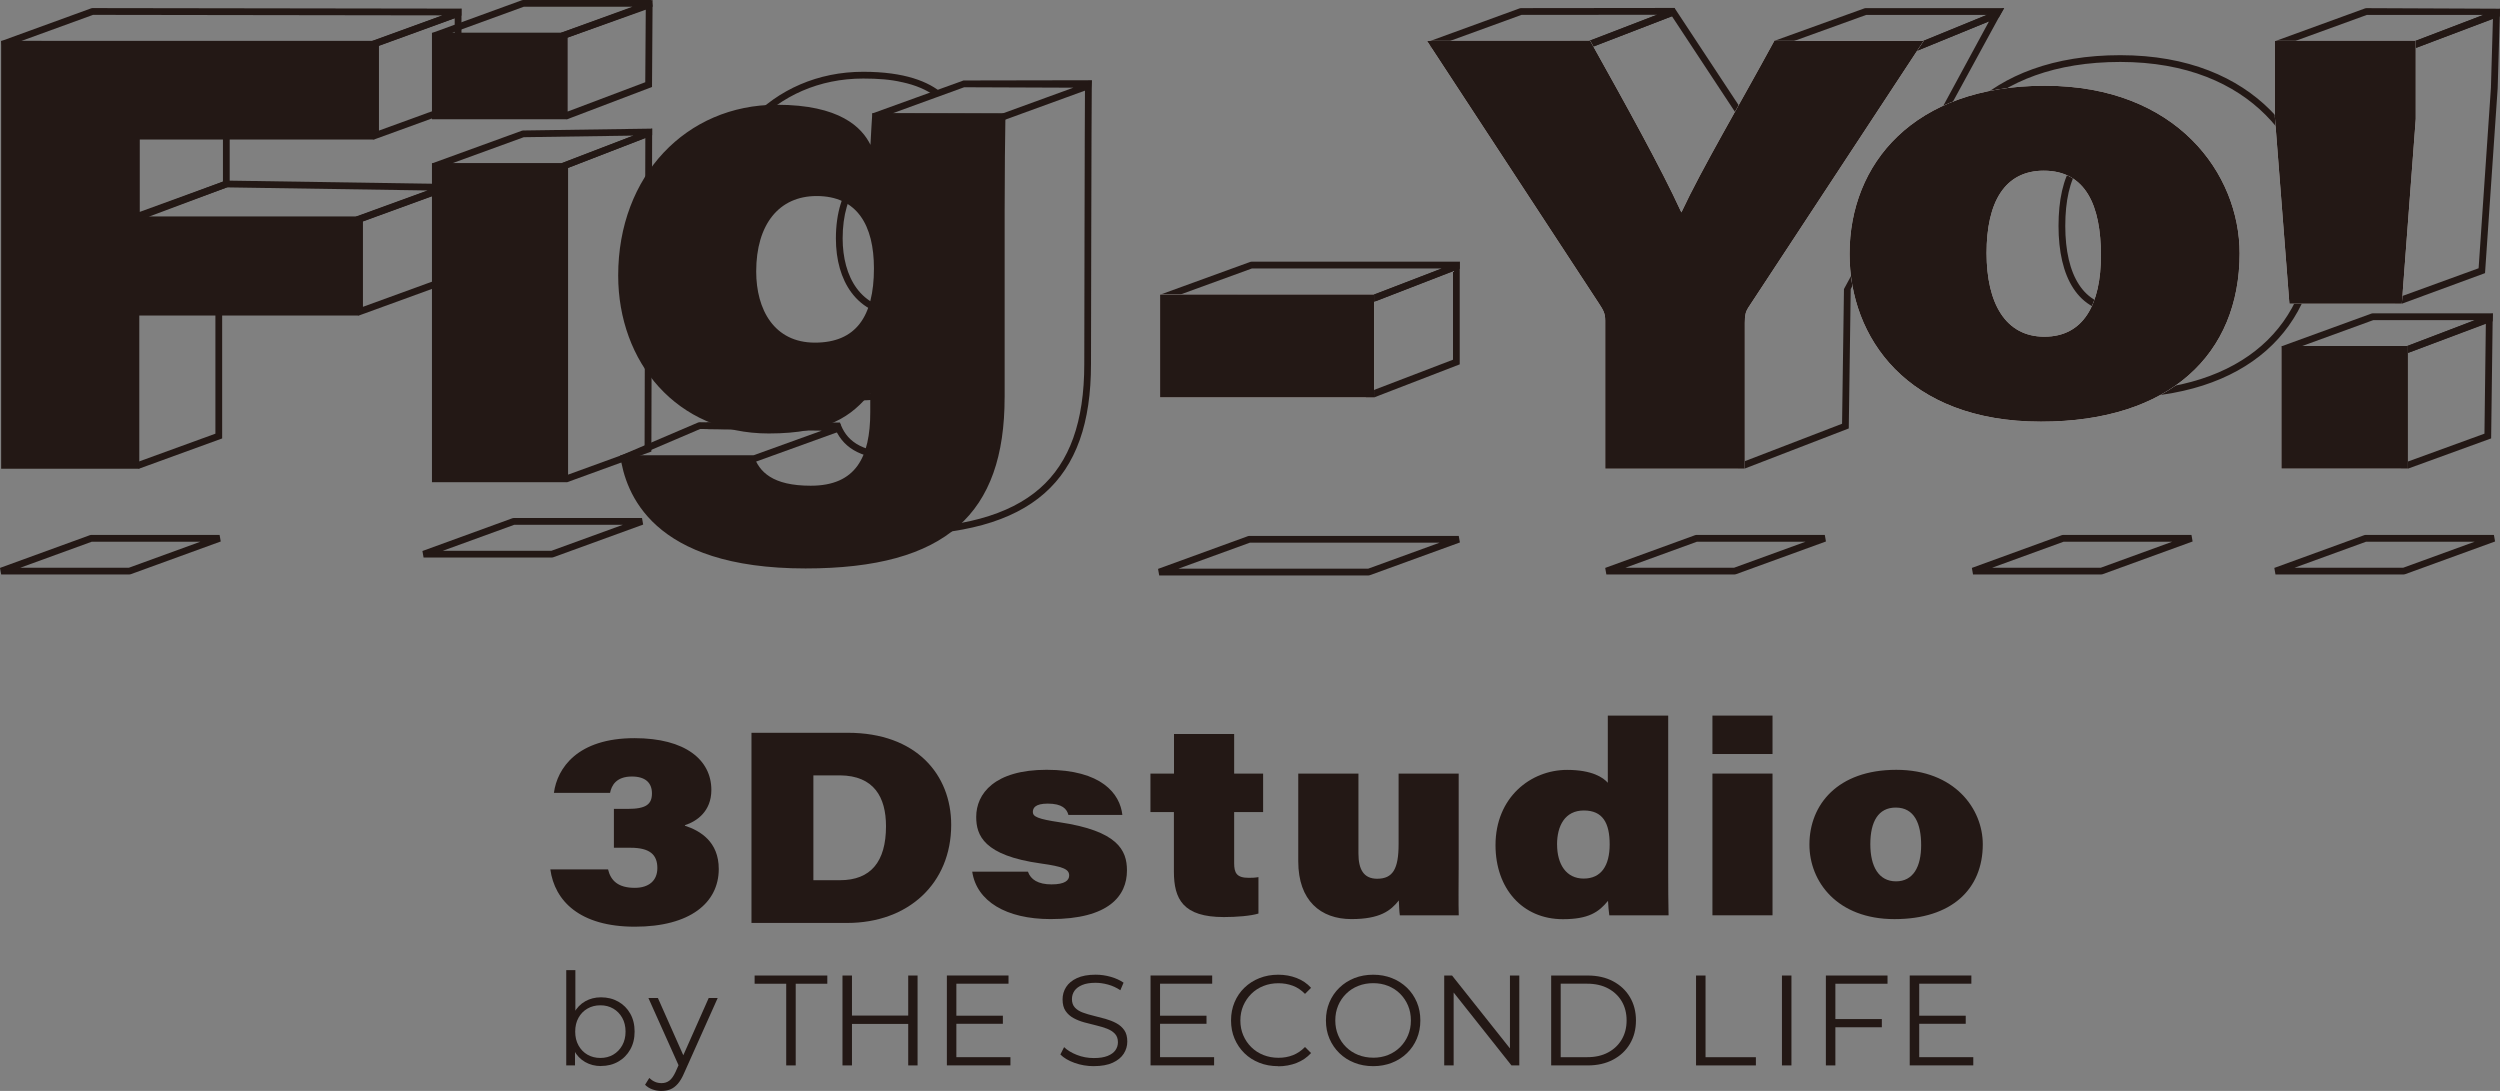 <?xml version="1.0" encoding="UTF-8"?>
<svg id="_レイヤー_2" data-name="レイヤー_2" xmlns="http://www.w3.org/2000/svg" viewBox="0 0 739.78 322.83">
  <rect x="0" y="0" width="739.78" height="322.83" fill="#808080" stroke="none"/>
  <defs>
    <style>
      .cls-1 {
        fill: #fff;
      }

      .cls-2 {
        fill: #231815;
      }

      .cls-3 {
        fill: none;
        stroke: #231815;
        stroke-linejoin: bevel;
        stroke-width: 2px;
      }
    </style>
  </defs>
  <g id="Black">
    <g>
      <g>
        <path class="cls-2" d="M282.25,86.1c3.04-4.67,3.94-10.83,3.94-16.45,0-15.1-6.73-23.42-18.95-23.42s-19.89,9.32-19.89,24.32c0,6.39,1.57,11.9,4.55,15.95,3.42,4.65,8.54,7.11,14.81,7.11,1.68.05,5.08-.09,8.82-1.93,3.59-1.77,5.72-4.25,6.73-5.59ZM321.06,25.75c-.08,5.34-.21,82.03-.21,82.03,0,16.94-4.29,28.95-13.11,36.71-9.13,8.03-23.46,11.93-43.82,11.93v2c41.8,0,58.92-16.27,58.92-50.65,0,0,.13-77,.24-84.03l-2.03,2ZM266.71,91.61c-12.05,0-17.36-9.77-17.36-21.06,0-13.89,6.71-22.32,17.89-22.32,11.95,0,16.95,8.64,16.95,21.42,0,14.38-5.65,21.96-17.48,21.96h0Z"/>
        <path class="cls-2" d="M266.92,24.31c3.99.86,7.25,2.24,9.78,4.13l2.18-.79c-4.08-3.48-11.12-6.41-23.45-6.41h0c-26.75,0-46.94,20.97-46.94,50.52,0,25.58,17.23,46.75,44.54,46.75,17.69,0,24.65-5.27,30.05-11.92v5.62c0,13.32-4.26,21.76-17.61,21.76-11.32,0-15.24-4.1-16.91-8.94h-39.48c.09.62.19,1.27.33,1.96l37.79.04c2.7,6.09,8.55,8.94,18.27,8.94,13.19,0,19.61-7.77,19.61-23.76v-5.62l-3.55-1.26c-4.6,5.66-10.58,11.18-28.5,11.18-12.49,0-23.22-4.54-31.03-13.13-7.42-8.16-11.51-19.39-11.51-31.62,0-28.12,18.9-48.52,44.94-48.52h0c4.33,0,8.18.28,11.49,1.08h0Z"/>
      </g>
      <path class="cls-2" d="M737.09,26.02l-3.64,53.36-22.59,8.22,3.53-73.24,23.3-8.86-.6,20.51ZM739.78,2.58l-27.32,10.38-3.71,76.92h1.97s24.63-9.06,24.63-9.06l3.74-54.7.69-23.54h0Z"/>
      <path class="cls-2" d="M673.58,14.11l-.34-1.94,26.64-9.7.34-.06,39.56.17-.07,2.26-24.38,9.19-.36.07-41.4.02ZM700.39,4.41l-21.14,7.69h35.54s20.02-7.69,20.02-7.69h-34.42Z"/>
      <path class="cls-2" d="M735.17,128.33l-22.65,8.25v-32.15l23.07-8.75-.41,32.65ZM737.62,92.77l-27.1,10.28v35.63h2.03s24.61-8.95,24.61-8.95l.47-36.97h0Z"/>
      <path class="cls-2" d="M675.46,104.42l-.34-1.94,26.64-9.7.34-.06h35.57l-.06,2.34-24.66,9.24-.36.07-37.12.05ZM702.28,94.73l-21.12,7.69,31.25-.04,19.88-7.64h-30.01Z"/>
      <path class="cls-2" d="M423.43,14.11l-.34-1.94,26.63-9.71.34-.06,45.46-.05.56,1.96-25.29,9.71-.36.07-47,.02ZM450.24,4.4l-21.14,7.7,41.14-.02,20.08-7.7-40.08.02Z"/>
      <path class="cls-2" d="M566.37,15.29l-41.02-1.26-.31-1.94,26.69-9.63.34-.06h41l-1.56,2.72h0l-24.73,10.1-.41.07ZM530.65,12.2l35.57,1.09,21.75-8.88h-35.73l-21.59,7.8Z"/>
      <path class="cls-2" d="M545.65,85.53l-.56,39.86-28.81,11.09-.1-43.97,50.54-77.25,21.87-8.96-42.94,79.23ZM592.82,2.4l-27.43,11.24-51.21,78.27.11,46.77,2.03-.04,30.75-11.86.58-41.24L592.99,2.4h-.17Z"/>
      <path class="cls-2" d="M513.73,33.6l-16.22,30.29-26.44-49.93,23.67-9.16,18.98,28.79ZM495.52,2.36l-27.28,10.55,29.25,55.24,18.55-34.66-20.53-31.14h0Z"/>
      <path class="cls-2" d="M190.74,132.21l-22.64,8.24V49.67s22.86-8.8,22.86-8.8l-.22,91.33ZM192.97,38.03l-26.8,10.27-.06,93.56,1.72.83,24.92-9.07.23-95.58h0Z"/>
      <path class="cls-2" d="M63.74,128.33l-22.64,8.24v-43.35h22.64v35.11ZM65.74,91.22h-26.64v46.54l2.1.91,24.54-8.93v-38.52h0Z"/>
      <path class="cls-2" d="M40.67,65.08l-1.34-.94v-25.38l1-1h26.64l1,1v15.69l-.66.94-26.64,9.7ZM41.33,39.76v22.95l24.64-8.97v-13.99h-24.64Z"/>
      <path class="cls-2" d="M134.56,30.48l-22.42,8.16V13.57s22.41-8.16,22.41-8.16v25.07ZM136.55,2.55l-26.42,9.61v28.94s.59.17.59.17l25.84-9.4V2.55h-.01Z"/>
      <path class="cls-2" d="M105.33,66.14H38.46l-.35-1.94,28.5-10.7.37-.06,65,1,.33,1.94-26.64,9.7-.34.06ZM43.97,64.14h61.18l21.37-7.78-59.38-.91-23.17,8.69Z"/>
      <path class="cls-2" d="M110.13,14.17l-108.14-.05-1.3-.03-.32-1.94L27.02,2.45l.34-.06,109.19.16v2.06s-26.08,9.49-26.08,9.49l-.34.06ZM6.31,12.12l103.65.05,20.94-7.62-103.37-.15L6.31,12.12Z"/>
      <path class="cls-2" d="M130.03,82.55l-22.63,8.24v-25.25l22.58-8.24.05,25.25ZM131.97,54.45l-26.57,9.7v28.85l.79.37,25.85-9.41-.06-29.51h0Z"/>
      <path class="cls-2" d="M.34,12.1h110.39v29.18H41.22v22.81h64.97v29.29H41.22v45.32H.34V12.1Z"/>
      <path class="cls-2" d="M38.34,169.99H.34l-.34-1.94,26.64-9.7.34-.06h38l.34,1.94-26.64,9.69-.34.06ZM6.01,167.99h32.15l21.14-7.69H27.16l-21.14,7.69Z"/>
      <path class="cls-2" d="M190.95,24.33l-22.99,8.68V11.13l23.13-8.27-.15,21.48ZM193.11.01l-27.15,9.71v25.11l1.87.46,25.11-9.55L193.11.01h0Z"/>
      <path class="cls-2" d="M166.33,50.3h-38.17l-.34-1.94,26.64-9.69.33-.06,38.19-.55v1.93s-26.29,10.25-26.29,10.25l-.36.07ZM133.84,48.3h32.31l21.25-8.17-32.41.47-21.15,7.7Z"/>
      <path class="cls-2" d="M166.17,11.7h-38l-.34-1.94L154.46.06l.34-.06h38l.34,1.94-26.64,9.7-.34.06ZM133.84,9.7h32.15l21.14-7.7h-32.15l-21.14,7.7Z"/>
      <path class="cls-2" d="M127.82,9.72h40v25.57h-40V9.72ZM127.82,48.33h40v94.36h-40V48.33Z"/>
      <path class="cls-2" d="M163.34,164.99h-38l-.34-1.94,26.64-9.7.34-.06h38l.34,1.94-26.64,9.69-.34.06ZM131.01,162.99h32.15l21.14-7.69h-32.15l-21.14,7.69Z"/>
      <g>
        <path class="cls-1" d="M475,138.7v-43.88c0-2.05-.54-3.02-1.81-4.95l-50.93-77.77h48.31c10.17,18.24,20.85,37.38,26.97,50.75,6.04-12.94,17.13-31.69,27.49-50.75h44.2l-51.95,79.02c-.72,1.14-.97,2.24-.97,4.37v43.21h-41.31Z"/>
        <path class="cls-2" d="M475,138.7v-43.88c0-2.05-.54-3.02-1.81-4.95l-50.93-77.77h48.31c10.17,18.24,20.85,37.38,26.97,50.75,6.04-12.94,17.13-31.69,27.49-50.75h44.2l-51.95,79.02c-.72,1.14-.97,2.24-.97,4.37v43.21h-41.31Z"/>
      </g>
      <path class="cls-2" d="M513.34,169.99h-38l-.34-1.94,26.64-9.7.34-.06h38l.34,1.94-26.64,9.69-.34.06ZM481.01,167.99h32.15l21.14-7.69h-32.15l-21.14,7.69Z"/>
      <g>
        <g>
          <path class="cls-3" d="M685.01,66.91c0,29.78-20.58,49.82-58.79,49.82-39.69,0-56.63-24.98-56.63-49.63,0-26.58,18.8-49.77,57.83-49.77,39.79,0,57.59,26.09,57.59,49.58ZM610.14,66.85c0,14.87,5.61,24.75,17.1,24.75,11.72,0,16.74-9.75,16.74-24.08,0-14.66-4.48-25.04-16.92-25.04-11.59,0-16.92,9.36-16.92,24.38Z"/>
          <g>
            <path class="cls-1" d="M662.73,74.95c0,29.78-20.58,49.82-58.79,49.82-39.69,0-56.63-24.98-56.63-49.63,0-26.58,18.8-49.77,57.83-49.77s57.59,26.09,57.59,49.58ZM587.85,74.88c0,14.87,5.61,24.75,17.1,24.75,11.72,0,16.74-9.75,16.74-24.08,0-14.66-4.48-25.04-16.92-25.04-11.59,0-16.92,9.36-16.92,24.38Z"/>
            <path class="cls-2" d="M662.73,74.95c0,29.78-20.58,49.82-58.79,49.82-39.69,0-56.63-24.98-56.63-49.63,0-26.58,18.8-49.77,57.83-49.77s57.59,26.09,57.59,49.58ZM587.85,74.88c0,14.87,5.61,24.75,17.1,24.75,11.72,0,16.74-9.75,16.74-24.08,0-14.66-4.48-25.04-16.92-25.04-11.59,0-16.92,9.36-16.92,24.38Z"/>
          </g>
        </g>
        <path class="cls-2" d="M621.84,169.99h-38l-.34-1.94,26.64-9.7.34-.06h38l.34,1.94-26.64,9.69-.34.06ZM589.51,167.99h32.15l21.14-7.69h-32.15l-21.14,7.69Z"/>
      </g>
      <path class="cls-2" d="M405.02,170.28h-62l-.34-1.94,26.64-9.7.34-.06h62l.34,1.94-26.64,9.69-.34.06ZM348.7,168.28h56.15l21.14-7.69h-56.15l-21.14,7.69Z"/>
      <g>
        <path class="cls-1" d="M677.46,89.88l-4.31-55.41V12.09h41.7v23.12l-4.12,54.67h-33.26ZM675.08,138.69v-36.3h37.46v36.3h-37.46Z"/>
        <path class="cls-2" d="M677.46,89.88l-4.31-55.41V12.09h41.7v23.12l-4.12,54.67h-33.26ZM675.08,138.69v-36.3h37.46v36.3h-37.46Z"/>
      </g>
      <path class="cls-2" d="M711.34,169.99h-38l-.34-1.94,26.64-9.7.34-.06h38l.34,1.94-26.64,9.69-.34.06ZM679.01,167.99h32.15l21.14-7.69h-32.15l-21.14,7.69Z"/>
      <path class="cls-2" d="M322.86,26.16l-25.93,9.44-38.45-.09-.34-1.94,26.98-9.76,37.97-.07-.23,2.41ZM264.1,33.54l32.32.13,21.2-7.72-32.32-.13-6.32,2.3-2.18.79-12.69,4.62Z"/>
      <g>
        <g>
          <g>
            <path class="cls-2" d="M304.18,257.94c.82,2.34,3.02,3.76,6.98,3.76s5.22-1.18,5.22-2.64c0-1.86-1.76-2.62-8.39-3.55-16.92-2.35-19.12-8.35-19.12-13.78,0-6.85,5.39-13.94,20.84-13.94,16.24,0,21.71,7.08,22.41,13.35h-15.97c-.45-1.76-1.83-3.34-6.1-3.34-3.73,0-4.42,1.29-4.42,2.49,0,1.36,1.51,2.07,7.89,3.02,17.15,2.56,19.96,8.2,19.96,14.27,0,7.49-5.34,14.39-22.57,14.39-13.19,0-21.91-5.28-23.22-14.03h16.5Z"/>
            <path class="cls-2" d="M340.43,228.91h6.97v-11.72h17.8v11.72h8.57v11.39h-8.57v15.08c0,2.94.72,4.38,4.34,4.38.87,0,1.9-.03,2.85-.21v10.78c-2.29.7-6.42,1.04-10.24,1.04-12.05,0-14.78-5.29-14.78-13.46v-17.61h-6.94v-11.39Z"/>
            <path class="cls-2" d="M431.63,257.42c0,4.45-.08,9.82.03,13.43h-17.43c-.19-1.12-.22-2.97-.3-4.4-2.39,3.02-5.54,5.52-14.04,5.52-9.12,0-15.72-5.49-15.72-17.08v-25.98h17.81v23.66c0,4.69,1.55,7.46,5.53,7.46,4.66,0,6.35-2.91,6.35-10.24v-20.88h17.78v28.51Z"/>
            <path class="cls-2" d="M493.64,211.75v46.18c0,4.29.03,9.47.11,12.92h-17.54c-.19-1.18-.3-2.93-.38-4.28-2.74,3.34-5.74,5.43-13.35,5.43-12,0-19.94-9.1-19.94-21.91,0-14.11,10.38-22.27,21.19-22.27,7.48,0,10.73,2.32,12.04,3.81v-19.88h17.86ZM460.76,249.88c0,5.87,2.7,10.1,7.87,10.1s7.69-3.8,7.69-10.12-2.04-10.03-7.64-10.03-7.93,4.55-7.93,10.06Z"/>
            <path class="cls-2" d="M506.73,211.75h17.78v11.37h-17.78v-11.37ZM506.73,228.91h17.78v41.94h-17.78v-41.94Z"/>
            <path class="cls-2" d="M586.73,249.83c0,13.24-9.15,22.15-26.13,22.15s-25.17-11.1-25.17-22.06c0-11.81,8.36-22.12,25.7-22.12s25.6,11.6,25.6,22.04ZM553.45,249.8c0,6.61,2.49,11,7.6,11s7.44-4.33,7.44-10.7-1.99-11.13-7.52-11.13c-5.15,0-7.52,4.16-7.52,10.83Z"/>
          </g>
          <g>
            <path class="cls-2" d="M163.91,234.6c.99-7.28,6.93-16.17,23.83-16.17,15.13,0,22.76,6.47,22.76,15.33,0,6.42-4.42,9.32-7.82,10.42v.16c4.5,1.47,10.01,4.71,10.01,12.8,0,10.03-8.53,17.08-24.83,17.08s-23.73-7.62-25.01-16.96h17.08c.8,3.35,2.99,5.46,7.91,5.46,4.17,0,6.68-2.13,6.68-5.86,0-3.97-2.26-6-7.93-6h-4.93v-11.5h4.1c5.47,0,7.16-1.39,7.16-4.6,0-3-1.81-4.98-5.94-4.98-4.64,0-6.03,2.66-6.45,4.83h-16.61Z"/>
            <path class="cls-2" d="M222.38,216.84h28.5c20.3,0,30.59,12.43,30.59,27.23,0,17.38-12.71,29.04-30.77,29.04h-28.33v-56.27ZM240.69,260.46h7.9c9.06,0,13.59-5.46,13.59-15.96,0-8.63-3.59-14.96-13.57-15.06h-7.92v31.02Z"/>
          </g>
        </g>
        <g>
          <path class="cls-2" d="M167.56,315.27v-28.2h2.7v14.14l-.38,4.03.27,4.03v6h-2.58ZM177.85,315.46c-1.75,0-3.32-.4-4.71-1.2-1.39-.8-2.5-1.96-3.31-3.48-.81-1.52-1.21-3.36-1.21-5.51s.41-4.02,1.23-5.53c.82-1.51,1.93-2.65,3.32-3.44,1.39-.79,2.95-1.18,4.67-1.18,1.9,0,3.6.42,5.11,1.27,1.51.85,2.69,2.03,3.55,3.55.86,1.52,1.29,3.29,1.29,5.32s-.43,3.77-1.29,5.3c-.86,1.53-2.04,2.73-3.55,3.59s-3.21,1.29-5.11,1.29ZM177.66,313.06c1.42,0,2.69-.32,3.8-.97,1.11-.65,2-1.56,2.66-2.74.66-1.18.99-2.54.99-4.08s-.33-2.94-.99-4.1c-.66-1.17-1.55-2.07-2.66-2.72-1.12-.65-2.38-.97-3.8-.97s-2.69.32-3.82.97c-1.13.65-2.01,1.55-2.66,2.72s-.97,2.53-.97,4.1.32,2.91.97,4.08,1.53,2.09,2.66,2.74c1.13.65,2.4.97,3.82.97Z"/>
          <path class="cls-2" d="M195.75,322.83c-.94,0-1.83-.15-2.68-.46-.85-.3-1.58-.76-2.19-1.37l1.25-2.01c.51.48,1.06.86,1.65,1.12.6.27,1.26.4,2,.4.89,0,1.65-.25,2.3-.74s1.26-1.36,1.84-2.6l1.29-2.93.3-.42,8.21-18.51h2.66l-9.99,22.34c-.56,1.29-1.17,2.32-1.84,3.08-.67.76-1.4,1.3-2.18,1.62-.79.32-1.66.47-2.62.47ZM201.07,315.84l-9.2-20.52h2.81l8.13,18.32-1.75,2.2Z"/>
          <path class="cls-2" d="M232.65,315.27v-24.17h-9.35v-2.43h21.51v2.43h-9.35v24.17h-2.81Z"/>
          <path class="cls-2" d="M252.11,315.27h-2.81v-26.6h2.81v26.6ZM269.02,302.99h-17.21v-2.47h17.21v2.47ZM268.75,288.67h2.77v26.6h-2.77v-26.6Z"/>
          <path class="cls-2" d="M283,312.83h16v2.43h-18.81v-26.6h18.24v2.43h-15.43v21.74ZM282.7,300.56h14.06v2.39h-14.06v-2.39Z"/>
          <path class="cls-2" d="M323.66,315.49c-1.97,0-3.87-.32-5.68-.97-1.81-.65-3.21-1.48-4.2-2.49l1.1-2.17c.94.91,2.2,1.68,3.78,2.3,1.58.62,3.25.93,5,.93s3.03-.21,4.09-.63c1.05-.42,1.82-.98,2.32-1.69.49-.71.74-1.49.74-2.36,0-1.04-.3-1.88-.89-2.51-.6-.63-1.38-1.13-2.34-1.5s-2.03-.69-3.19-.97c-1.17-.28-2.33-.58-3.5-.89-1.17-.32-2.24-.74-3.21-1.27-.98-.53-1.76-1.23-2.36-2.11-.6-.87-.89-2.02-.89-3.44,0-1.32.35-2.53,1.04-3.63.7-1.1,1.77-1.99,3.21-2.66,1.44-.67,3.29-1.01,5.55-1.01,1.49,0,2.98.21,4.45.63,1.47.42,2.74,1,3.8,1.73l-.95,2.24c-1.14-.76-2.35-1.32-3.63-1.67-1.28-.35-2.52-.53-3.71-.53-1.6,0-2.91.21-3.95.65s-1.8,1.01-2.3,1.73c-.49.72-.74,1.54-.74,2.45,0,1.04.3,1.88.89,2.51.6.63,1.38,1.13,2.36,1.48.97.36,2.04.67,3.21.95,1.17.28,2.32.58,3.48.91,1.15.33,2.22.75,3.19,1.27.97.52,1.76,1.21,2.36,2.07.6.86.89,1.99.89,3.38,0,1.29-.36,2.49-1.06,3.59-.71,1.1-1.79,1.99-3.25,2.66-1.46.67-3.32,1.01-5.61,1.01Z"/>
          <path class="cls-2" d="M343.27,312.83h16v2.43h-18.81v-26.6h18.24v2.43h-15.43v21.74ZM342.96,300.56h14.06v2.39h-14.06v-2.39Z"/>
          <path class="cls-2" d="M378.19,315.49c-2,0-3.85-.33-5.55-1.01-1.7-.67-3.17-1.61-4.41-2.83-1.24-1.22-2.21-2.65-2.91-4.29-.7-1.65-1.04-3.44-1.04-5.4s.35-3.75,1.04-5.4c.7-1.65,1.67-3.08,2.93-4.29s2.73-2.16,4.43-2.83c1.7-.67,3.55-1.01,5.55-1.01s3.74.32,5.44.97c1.7.65,3.13,1.62,4.29,2.91l-1.79,1.79c-1.09-1.11-2.29-1.92-3.61-2.41-1.32-.49-2.74-.74-4.26-.74-1.6,0-3.08.27-4.45.82-1.37.54-2.56,1.32-3.57,2.32s-1.8,2.17-2.38,3.5c-.57,1.33-.86,2.79-.86,4.39s.29,3.06.86,4.39,1.36,2.5,2.38,3.5c1.01,1,2.2,1.77,3.57,2.32,1.37.54,2.85.82,4.45.82s2.94-.25,4.26-.76c1.32-.51,2.52-1.32,3.61-2.43l1.79,1.79c-1.17,1.29-2.6,2.27-4.29,2.93-1.7.66-3.52.99-5.47.99Z"/>
          <path class="cls-2" d="M406.35,315.49c-2,0-3.86-.33-5.57-1.01-1.71-.67-3.19-1.62-4.45-2.85s-2.23-2.66-2.93-4.29-1.04-3.43-1.04-5.38.35-3.74,1.04-5.38,1.67-3.07,2.93-4.29,2.73-2.18,4.43-2.85c1.7-.67,3.56-1.01,5.59-1.01s3.85.34,5.55,1.01c1.7.67,3.17,1.62,4.43,2.83s2.23,2.65,2.93,4.29c.7,1.65,1.04,3.45,1.04,5.4s-.35,3.75-1.04,5.4c-.7,1.65-1.67,3.08-2.93,4.29-1.25,1.22-2.73,2.16-4.43,2.83-1.7.67-3.55,1.01-5.55,1.01ZM406.35,312.99c1.6,0,3.07-.27,4.43-.82s2.53-1.32,3.54-2.32c1-1,1.78-2.17,2.34-3.5s.84-2.79.84-4.39-.28-3.06-.84-4.39c-.56-1.33-1.34-2.49-2.34-3.5-1-1-2.18-1.77-3.54-2.32s-2.83-.82-4.43-.82-3.08.27-4.45.82c-1.37.54-2.56,1.32-3.57,2.32-1.01,1-1.8,2.17-2.36,3.5-.56,1.33-.84,2.79-.84,4.39s.28,3.03.84,4.37,1.34,2.51,2.36,3.51c1.01,1,2.2,1.77,3.57,2.32,1.37.54,2.85.82,4.45.82Z"/>
          <path class="cls-2" d="M427.36,315.27v-26.6h2.32l18.35,23.1h-1.22v-23.1h2.77v26.6h-2.32l-18.32-23.1h1.21v23.1h-2.81Z"/>
          <path class="cls-2" d="M459.01,315.27v-26.6h10.83c2.84,0,5.33.56,7.47,1.69,2.14,1.13,3.81,2.69,5,4.69,1.19,2,1.79,4.31,1.79,6.92s-.6,4.92-1.79,6.92c-1.19,2-2.86,3.57-5,4.69-2.14,1.13-4.63,1.69-7.47,1.69h-10.83ZM461.83,312.83h7.87c2.36,0,4.4-.46,6.14-1.39,1.73-.92,3.08-2.2,4.05-3.84.96-1.63,1.44-3.51,1.44-5.64s-.48-4.04-1.44-5.66c-.96-1.62-2.31-2.89-4.05-3.82-1.74-.92-3.78-1.39-6.14-1.39h-7.87v21.74Z"/>
          <path class="cls-2" d="M501.88,315.27v-26.6h2.81v24.17h14.9v2.43h-17.71Z"/>
          <path class="cls-2" d="M527.3,315.27v-26.6h2.81v26.6h-2.81Z"/>
          <path class="cls-2" d="M543.11,315.27h-2.81v-26.6h18.24v2.43h-15.43v24.17ZM542.8,301.55h14.06v2.43h-14.06v-2.43Z"/>
          <path class="cls-2" d="M567.92,312.83h16v2.43h-18.81v-26.6h18.24v2.43h-15.43v21.74ZM567.62,300.56h14.06v2.39h-14.06v-2.39Z"/>
        </g>
      </g>
      <path class="cls-2" d="M223.01,136.78h-39.06l-.39-1.92,23.03-9.84.41-.08,41.69.57.33,1.94-25.65,9.27-.34.06ZM188.83,134.78h34l20.33-7.34-35.99-.49-18.34,7.83Z"/>
      <path class="cls-2" d="M297.28,117.56c0,34.37-17.12,50.65-58.92,50.65-45.58,0-53.28-22.39-54.84-33.42h39.48c1.66,4.84,5.58,8.94,16.91,8.94,13.35,0,17.61-8.44,17.61-21.76v-5.62c-5.4,6.65-12.36,11.92-30.05,11.92-27.3,0-44.54-21.17-44.54-46.75,0-29.56,20.19-50.52,46.94-50.52,18.63,0,25.17,6.68,27.71,11.86.18-2.93.36-7.24.54-9.34h39.41c-.12,7.03-.24,17.66-.24,28.42v55.61ZM223.77,80.33c0,11.29,5.31,21.06,17.36,21.06s17.48-7.58,17.48-21.96c0-12.78-5-21.42-16.95-21.42-11.18,0-17.89,8.43-17.89,22.32Z"/>
      <g>
        <path class="cls-1" d="M406.59,87.16v30.44h-63.31v-30.44h63.31Z"/>
        <path class="cls-2" d="M406.59,87.16v30.44h-63.31v-30.44h63.31Z"/>
      </g>
      <path class="cls-2" d="M406.86,89.16l-63.2-.03-.34-1.94,26.64-9.69.34-.06h61.66s0,2.07,0,2.07l-24.74,9.58-.36.07ZM349.33,87.14l57.34.02,19.93-7.72h-56.13s-21.15,7.7-21.15,7.7Z"/>
      <path class="cls-2" d="M429.96,106.44l-23.77,9.1.06-26.14,23.71-9.2v26.24ZM404.25,88.03l-.07,29.58h2.4s25.37-9.79,25.37-9.79v-30.37l-27.71,10.59Z"/>
      <g>
        <path class="cls-1" d="M406.59,87.16v30.44h-63.31v-30.44h63.31Z"/>
        <path class="cls-2" d="M406.59,87.16v30.44h-63.31v-30.44h63.31Z"/>
      </g>
    </g>
  </g>
</svg>